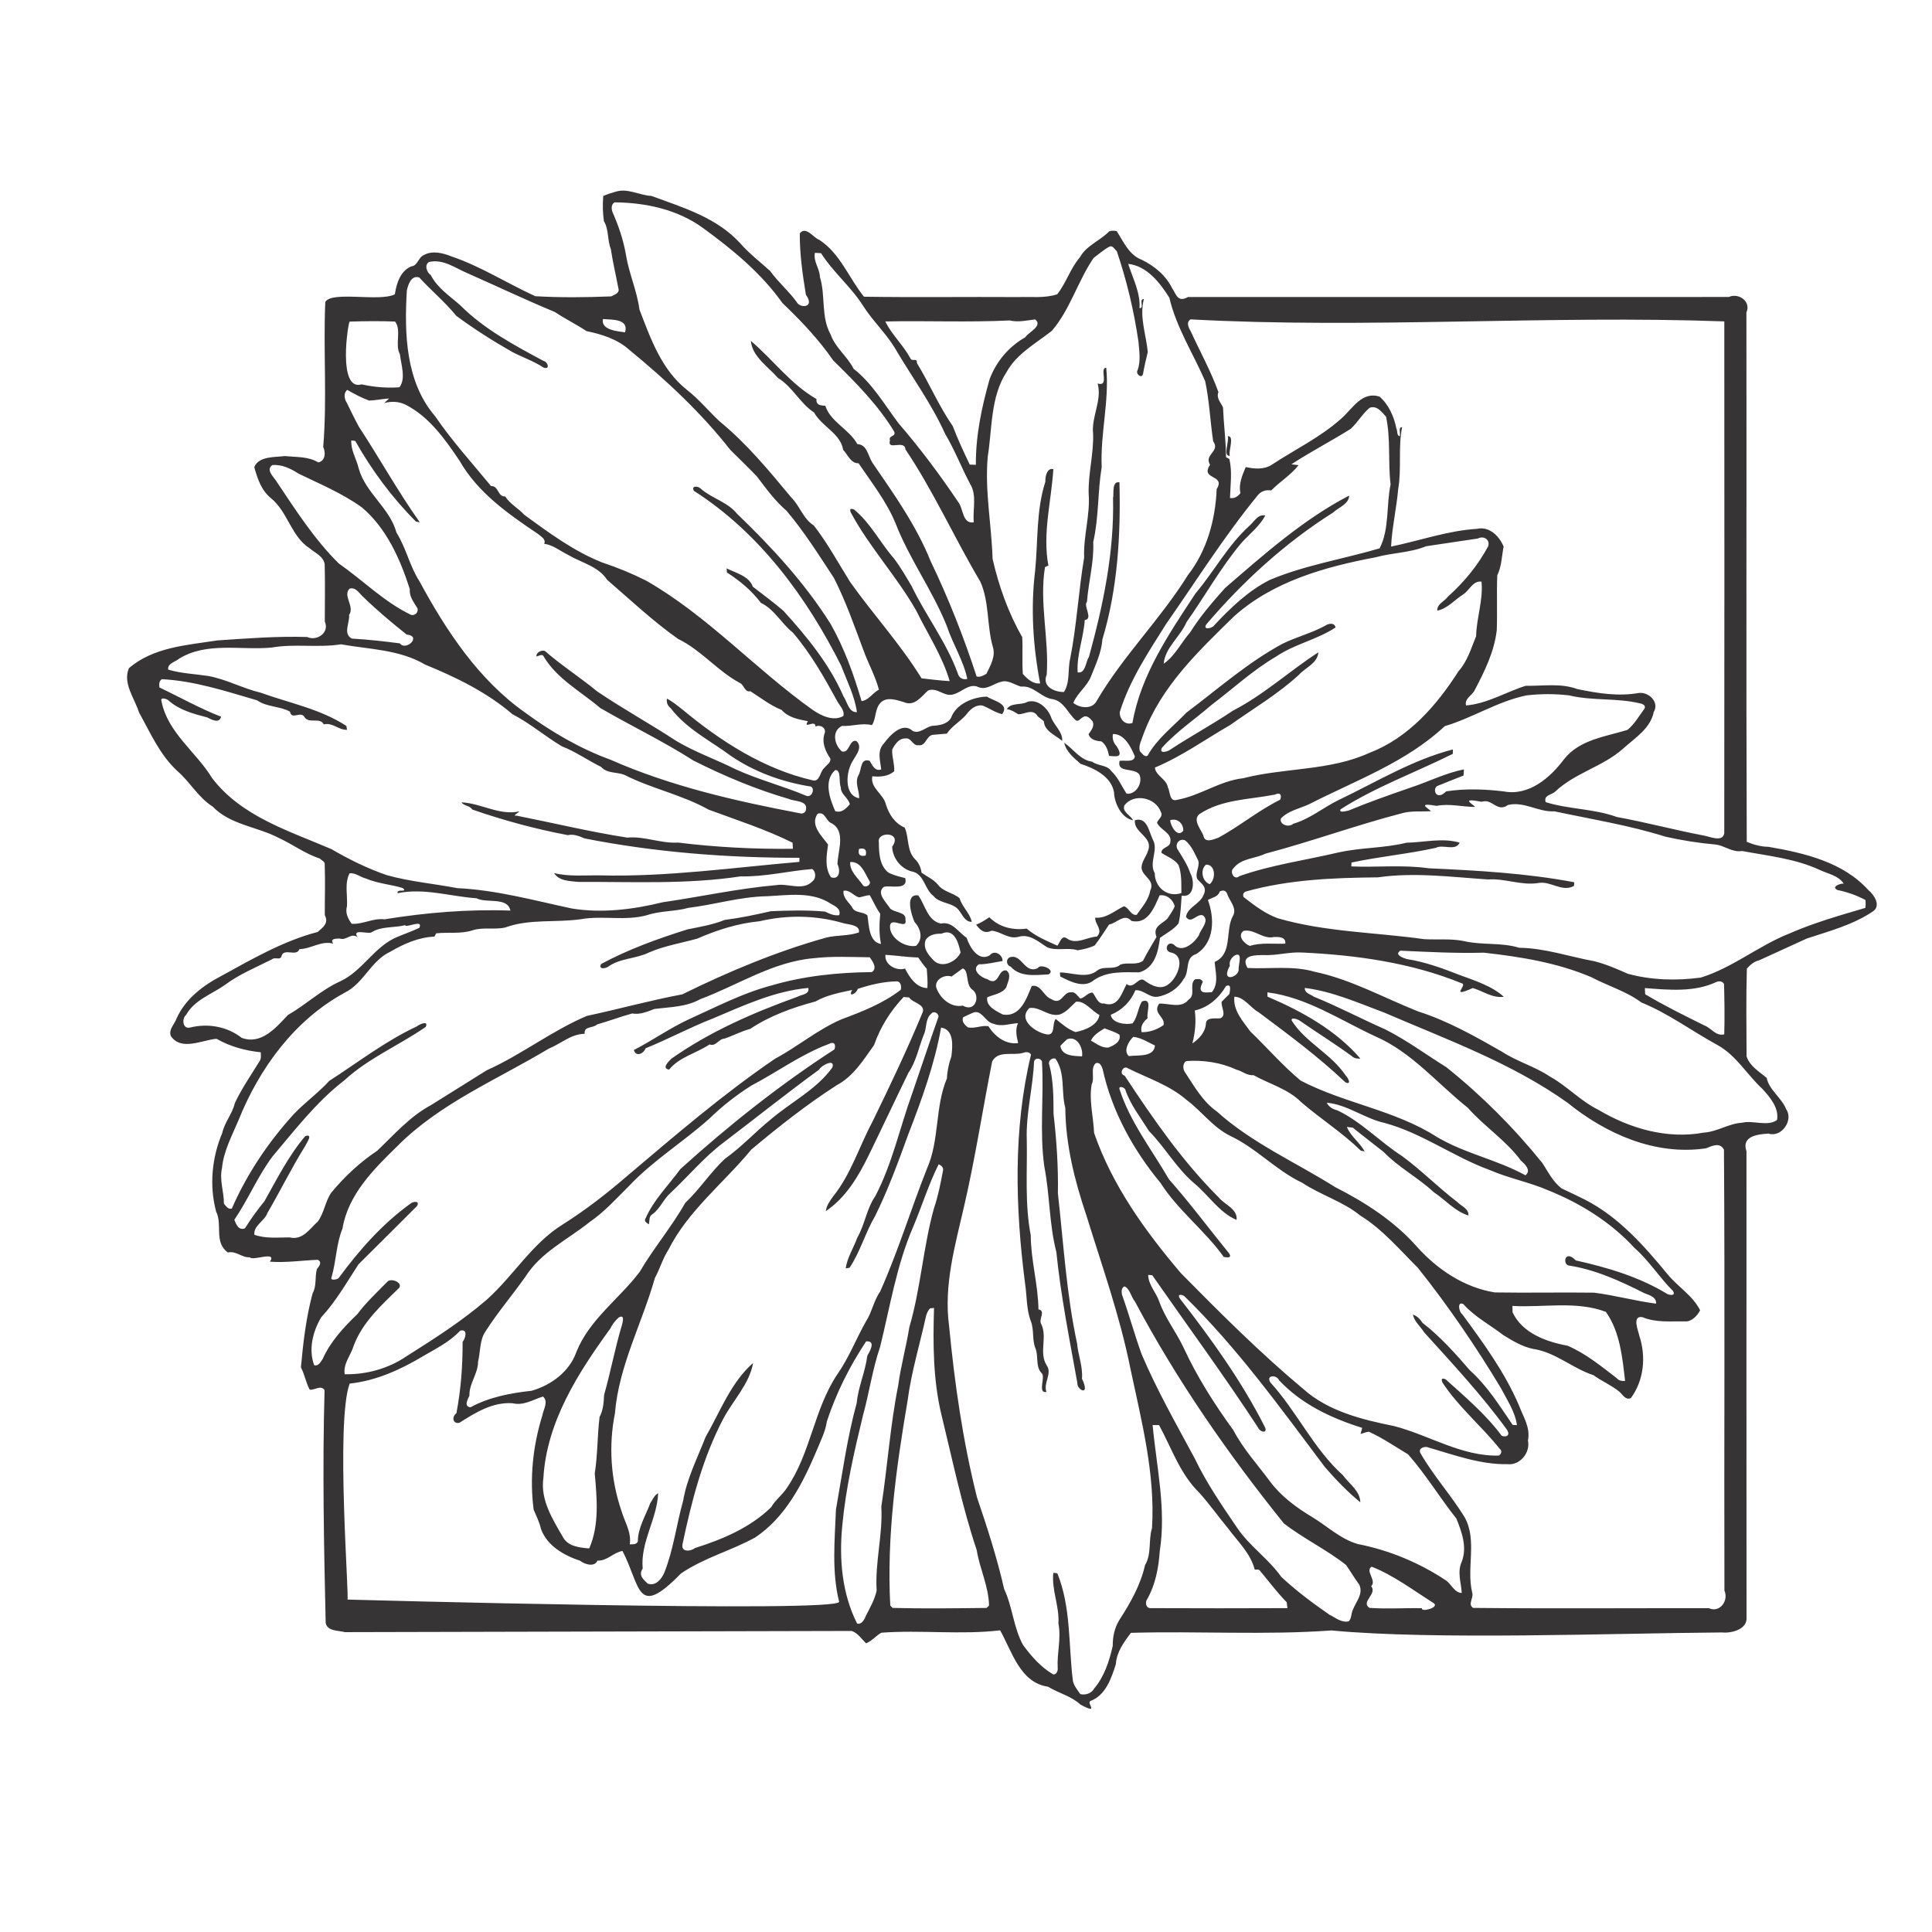 <?xml version="1.0" encoding="UTF-8"?>
<!DOCTYPE svg PUBLIC "-//W3C//DTD SVG 1.1//EN" "http://www.w3.org/Graphics/SVG/1.1/DTD/svg11.dtd">
<!-- Creator: CorelDRAW -->
<svg xmlns="http://www.w3.org/2000/svg" xml:space="preserve" width="300mm" height="300mm" version="1.1" style="shape-rendering:geometricPrecision; text-rendering:geometricPrecision; image-rendering:optimizeQuality; fill-rule:evenodd; clip-rule:evenodd"
viewBox="0 0 30000 30000"
 xmlns:xlink="http://www.w3.org/1999/xlink">
 <defs>
  <style type="text/css">
   <![CDATA[
    .fil0 {fill:#373435}
   ]]>
  </style>
 </defs>
 <g id="Capa_x0020_1">
  <path id="CUADROS_x0020__x0028_101_x0029_.cdr" class="fil0" d="M9545.9 2980.92c198.12,-68.21 376.02,51.76 569,61.36 490.85,180.3 1019.4,337.29 1382.06,738.67 139.51,159.39 307.46,286.56 462.74,428.13 122.72,172.07 286.91,308.83 410.99,480.57 49.36,101.11 291.35,92.55 143.62,-112.09 -52.1,-314.33 -97.34,-634.47 -95.29,-952.57 93.23,-124.42 214.92,71.29 301.64,98.72 326.32,211.15 458.63,591.96 695.14,883.67 796.95,12.34 1594.24,0.34 2391.53,5.48 201.89,-7.2 413.04,20.91 609.11,-43.19 139.85,-176.53 203.61,-401.72 351.33,-573.45 103.87,-186.82 312.62,-256.06 454.87,-403.11 38.73,-13.37 78.15,-14.4 118.94,-3.43 103.17,163.85 189.55,367.46 383.91,442.53 199.84,96.32 377.39,243.7 477.13,446.28 58.62,81.93 81.93,227.95 243.72,133.69 2799.42,-0.35 5599.19,1.03 8398.62,-0.69 149.79,-68.55 350.32,66.84 273.19,240.29 4.46,2739.78 -5.48,5479.91 5.14,8219.69 107.28,45.93 220.06,76.1 338.66,78.15 556.66,95.98 1157.54,235.82 1551.73,673.55 88.44,70.61 199.16,242.34 69.24,328.72 -309.52,209.78 -679.37,306.78 -1024.89,420.58 -248.85,113.46 -496.68,227.6 -745.53,340.71 -77.47,17.14 -136.09,70.27 -187.49,127.86 -13.03,453.49 -6.17,907.32 -4.46,1361.15 48.33,153.91 197.43,237.55 312.61,335.58 36.67,186.81 232.06,307.46 303.01,487.42 116.54,168.3 -73.01,443.55 -274.91,377.05 -155.96,10.97 -426.06,33.25 -342.08,274.9 -0.34,2411.07 -1.03,4822.13 0.69,7233.54 17.82,189.55 -231.38,252.96 -377.74,237.88 -1691.85,12 -4470.87,120.35 -6067.77,-31.19 -1034.15,75.07 -2076.17,7.2 -3113.06,37.36 -109.01,142.6 -222.8,298.22 -234.45,485.37 -68.22,217.66 -157.68,481.94 -389.06,570.38 -84.32,27.76 152.2,222.46 -158.7,59.64 -143.27,-133.68 -341.4,-178.24 -505.59,-279.02 -433.95,-62.39 -559.75,-548.78 -743.48,-875.45 -615.61,72.33 -1229.86,-8.56 -1845.14,37.03 -83.29,47.64 -146.02,128.19 -235.49,164.53 -72.32,-66.84 -127.17,-158.02 -223.15,-191.96 0,0 -7871.77,18.51 -7871.77,18.51 -104.54,-29.13 -268.73,-10.97 -297.19,-141.55 -27.75,-1201.13 -51.55,-2410.58 -17.48,-3614.89 -53.13,-88.78 -153.56,2.74 -230.34,-8.91 -59.64,-107.98 -78.49,-235.83 -136.76,-345.86 35.3,-386.3 79.86,-774.67 181.66,-1150 65.47,-115.86 31.88,-253.66 66.84,-376.72 35.31,-42.84 85.7,-107.28 13.37,-143.95 -246.45,9.94 -494.28,47.99 -743.13,29.13 115.51,-174.47 -267.36,-5.48 -313.29,-67.87 -120.32,8.57 -212.52,-104.54 -339.35,-74.72 -221.43,-160.08 -79.18,-429.85 -183.04,-635.5 -107.28,-403.79 -66.15,-836.71 95.63,-1220.97 36.34,-165.89 157.34,-298.55 196.07,-464.45 105.23,-225.55 250.23,-432.23 379.8,-644.41 32.56,-41.14 22.96,-95.64 21.94,-143.63 -240.98,-23.99 -478.18,-89.8 -686.92,-209.42 -230.35,20.56 -549.82,194 -709.88,-43.54 -38.4,-103.17 58.94,-181.67 89.79,-272.51 136.77,-305.75 413.39,-514.15 703.37,-664.29 476.81,-261.88 956.69,-539.86 1486.61,-678 73.7,-65.82 180.3,-131.63 111.4,-261.54 -1.02,-262.9 7.89,-525.47 -1.37,-787.7 4.46,-46.61 -50.04,-63.41 -77.12,-90.83 -229.31,-75.75 -422.64,-222.8 -640.3,-322.2 -335.23,-175.16 -748.62,-200.53 -1022.83,-485.02 -223.15,-141.23 -350.32,-380.14 -546.05,-550.84 -274.89,-251.25 -420.57,-594.37 -597.79,-912.12 -66.84,-217.66 -256.04,-449.72 -156.64,-685.54 380.13,-328.04 901.14,-357.86 1374.86,-431.56 464.46,-30.85 928.22,-67.86 1394.06,-52.79 150.13,68.9 350.31,-67.17 273.18,-240.28 0.69,-296.84 5.49,-593.68 -1.71,-890.18 -19.54,-123.74 -147.05,-173.1 -232.05,-245.77 -286.56,-183.72 -338.32,-559.06 -596.78,-775.36 -156.64,-124.41 -214.22,-306.77 -264.95,-487.07 73.35,-173.45 321.85,-151.16 479.19,-171.39 173.79,19.19 360.25,3.78 514.84,99.06 112.09,-25.02 116.55,-151.51 76.78,-240.62 62.05,-747.93 -0.68,-1502.37 32.23,-2251.33 103.9,-175.14 842.82,2.78 1080.08,-118.6 25.35,-167.97 83.98,-359.23 251.93,-432.92 104.2,-7.2 111.06,-144.31 201.9,-178.25 133.68,-71.98 292.38,-29.82 424.34,22.28 457.27,154.94 864.48,418.87 1302.55,618.36 391.78,22.97 785.97,18.51 1178.11,2.75 51.76,-27.77 137.45,-50.05 111.74,-127.17 -37.7,-202.24 -86.38,-402.76 -116.54,-606.37 -56.22,-140.88 -28.45,-301.3 -107.63,-433.94 -18.51,-130.6 -21.94,-261.54 -10.29,-392.83 58.27,-23.99 117.92,-44.22 178.59,-61.01zm-3.43 161.1c-54.84,32.22 -51.07,105.58 -29.13,157 92.2,209.08 165.9,426.4 205.31,651.95 45.59,291.02 172.42,562.49 210.47,854.88 173.78,452.45 342.43,935.07 735.93,1246.66 185.1,144.65 335.58,327.34 505.93,488.11 420.93,344.14 768.84,765.41 1114.36,1182.57 134.37,131.27 187.16,335.57 352.02,436.69 213.21,275.24 379.11,581.68 562.84,876.47 359.23,505.59 784.6,969.36 1109.56,1497.23 144.99,15.77 290.66,34.62 436.68,42.84 -112.08,-385.96 -342.08,-732.85 -519.29,-1094.81 -301.99,-531.3 -724.63,-981.02 -1013.92,-1519.86 -25.37,-56.21 -9.26,-73.01 48.32,-50.04 255.37,208.41 401.74,509.71 615.63,754.78 104.88,138.14 192.97,288.62 280.04,438.76 221.43,457.25 536.78,864.81 712.97,1344.7 17.48,74.03 75.07,110.37 150.13,92.54 -58.95,-284.5 -226.91,-542.95 -317.41,-819.57 -222.11,-555.3 -582.71,-1042.37 -798.66,-1601.09 -141.22,-339.01 -368.82,-626.25 -572.43,-927.89 -124.08,0.69 -165.9,-133.34 -239.59,-208.4 -37.36,-251.6 -331.12,-361.97 -451.1,-579.64 -221.08,-144.64 -333.17,-399.32 -560.77,-536.09 -149.45,-173.44 -401.38,-332.14 -420.92,-576.2 344.82,293.76 619.73,673.55 1018.37,902.52 -8.57,93.92 61.36,101.47 137.45,103.86 77.47,249.88 373.28,366.77 497.71,596.77 153.9,4.8 165.22,184.41 232.74,286.9 334.54,487.77 683.15,977.59 904.93,1530.14 279.01,580.65 514.5,1178.45 713.99,1790.3 55.53,15.77 105.58,-14.39 151.84,-41.13 64.1,-130.6 147.74,-270.79 99.07,-423.33 -93.58,-329.74 -51.76,-688.29 -191.95,-1005.69 -403.11,-677.32 -723.59,-1399.88 -1164.06,-2055.95 -10.63,-158.71 -289.64,28.11 -240.28,-137.8 -28.45,-81.92 95.28,-54.5 67.53,-134.71 -252.97,-419.55 -601.23,-767.47 -948.46,-1108.52 -227.6,-328.38 -499.76,-616.32 -788.72,-891.21 -329.41,-465.49 -777.41,-833.29 -1234.32,-1165.78 -394.2,-287.92 -891.9,-393.84 -1372.81,-397.96zm7679.49 691.03c-87.07,46.62 -160.42,113.81 -239.95,171.73 -246.46,360.6 -362.99,797.64 -649.21,1132.87 -247.14,194.01 -543.29,353.06 -701.31,636.87 -253.66,387.68 -222.81,875.78 -293.76,1315.21 -47.98,531.65 59.3,1058.84 75.06,1589.45 97.35,422.64 244.06,838.08 460.35,1214.09 10.63,190.25 -4.79,381.17 9.26,571.42 69.58,76.43 156.3,159.38 268.73,147.38 -110.38,-575.86 -148.76,-1166.8 -77.47,-1751.91 45.93,-461.71 14.4,-934.74 159.05,-1381.37 -5.14,-65.47 21.25,-220.07 123.4,-194.01 -30.51,500.1 -170.7,993.7 -76.78,1497.23 -13.37,5.83 -39.77,17.82 -52.79,23.65 -90.49,553.23 64.1,1110.58 27.08,1668.28 -80.21,188.86 126.83,274.21 267.02,271.47 98.04,-148.77 56.56,-354.42 97.69,-521.7 101.8,-518.27 129.22,-1047.16 216.29,-1566.47 -13.71,-334.54 95.97,-659.15 69.92,-994.38 -7.88,-310.9 79.18,-614.93 69.24,-925.83 -30.5,-262.57 142.6,-521.36 70.27,-781.87 193.67,55.87 17.83,-244.4 133.69,-244.74 49.7,517.59 -94.27,1024.55 -70.62,1541.45 -64.09,386.65 -43.53,782.55 -131.28,1164.75 13.71,314.31 -74.04,616.65 -97.35,927.88 -62.73,63.41 103.18,264.28 -34.62,283.82 -17.82,275.24 -126.82,536.09 -110.37,812.03 124.77,22.96 122.37,-163.51 175.16,-238.23 221.43,-804.49 394.88,-1630.92 374.65,-2471.05 16.8,-47.64 -25.02,-266.68 99.41,-241.31 20.91,817.85 -27.42,1650.78 -264.63,2438.14 -15.42,205.32 -104.54,392.13 -179.27,580.32 -62.04,153.55 -210.46,252.61 -272.5,406.18 107.62,86.38 298.21,103.18 366.42,-36.68 406.53,-694.11 989.25,-1264.83 1413.25,-1947.97 294.79,-376.03 427.44,-863.11 446.29,-1334.76 145.68,-233.43 -262.56,-139.17 -102.82,-377.74 -98.38,-163.51 164.18,-204.64 48.33,-365.74 -45.93,-310.21 -58.63,-625.56 -123.74,-932.34 -186.82,-430.86 -448.01,-833.63 -556.33,-1296.02 -145.33,-232.41 -348.6,-494.28 -639.27,-525.81 71.98,226.9 190.93,445.6 175.84,687.25 81.24,8.23 -16.11,-148.42 67.53,-139.85 -72.33,274.9 35.31,548.44 60.67,821.63 -27.42,111.06 -53.47,222.8 -73.01,335.57 -16.45,89.46 -124.09,2.74 -83.98,-55.53 49.36,-140.19 25.02,-293.07 13.03,-437.38 -69.25,-478.5 -181.68,-950.85 -336.95,-1408.45 -33.59,-28.45 -66.84,-100.78 -119.62,-67.53zm-4567.8 92.55c-28.45,137.8 75.07,243.03 77.12,374.99 90.84,291.02 13.37,619.74 166.25,891.9 71.64,206.7 260.51,340.72 356.82,533.7 290.68,226.91 478.18,554.61 697.2,845.27 335.58,389.4 644.76,802.09 930.29,1228.16 77.81,95.98 62.73,344.83 239.26,309.87 -20.57,-194.01 52.45,-418.52 -56.22,-594.02 -136.42,-256.4 -239.94,-528.56 -388.71,-778.1 -213.54,-473.71 -523.41,-893.27 -784.95,-1340.24 -141.21,-230.69 -342.08,-417.15 -487.07,-645.1 -187.5,-298.22 -466.17,-523.41 -654.7,-820.26 -23.99,-1.37 -71.64,-4.45 -95.29,-6.17zm-5990.98 142.26c-77.47,42.5 -38.05,163.16 25.36,202.57 101.47,200.87 293.07,323.58 456.57,468.23 370.55,372.25 836.03,619.05 1293.63,865.51 71.98,13.71 106.26,143.27 1.03,102.82 -150.47,-98.37 -321.86,-157.33 -481.25,-239.25 -301.65,-171.73 -595.74,-357.86 -874.42,-564.55 -173.79,-213.89 -387.67,-391.1 -573.46,-594.03 -124.43,-40.78 -173.44,109.01 -193.32,202.24 -39.42,666.69 -19.89,1419.08 439.78,1952.43 261.19,383.23 573.46,726 867.55,1083.51 122.03,-4.11 98.38,166.25 220.41,162.14 75.06,117.9 202.58,181.66 295.13,283.81 382.19,279.36 770.21,565.91 1213.07,742.1 233.77,77.13 462.4,171.05 682.12,281.76 952.22,545.35 1694.67,1373.5 2583.47,2005.91 132.31,90.49 321.87,183.39 477.15,94.95 21.94,-92.55 -59.3,-159.39 -97.69,-234.12 -201.9,-369.85 -411.34,-740.05 -686.92,-1060.88 -178.24,-141.91 -285.53,-360.94 -497.71,-462.75 -142.59,-190.57 -326.32,-342.76 -525.47,-470.28 -1.37,-16.11 -4.46,-48.33 -5.83,-64.44 143.97,71.64 350.66,120.66 406.54,284.16 159.38,125.11 324.94,243.02 477.82,377.05 365.05,402.07 714.34,827.46 932.34,1329.96 58.28,80.89 78.83,250.23 207.37,240.97 -35.64,-250.91 -154.92,-484 -244.04,-719.14 -536.11,-1066.71 -1270.67,-2066.92 -2288.36,-2717.16 -44.9,-84.32 66.16,-74.72 105.58,-34.62 172.76,153.56 417.83,207.37 566.6,392.47 540.21,519.31 1047.52,1070.15 1448.56,1704.62 214.58,376.7 361.62,788.38 483.65,1203.13 111.4,-13.03 174.13,-129.92 269.08,-178.25 -55.53,-211.82 -165.91,-406.18 -239.95,-612.19 -141.22,-377.39 -274.55,-759.93 -457.25,-1120.18 -234.12,-355.8 -461.38,-719.48 -736.96,-1044.77 -178.93,-153.57 -318.79,-346.2 -460.34,-534.04 -134.37,-139.85 -274.23,-273.88 -411.34,-410.64 -454.51,-578.61 -997.8,-1085.91 -1567.16,-1552.08 -184.06,-167.61 -428.12,-244.05 -667.03,-293.41 -158.7,-105.58 -332.14,-189.55 -490.85,-296.15 -455.88,-188.87 -902.52,-401.74 -1353.95,-600.89 -192.3,-80.55 -377.74,-226.57 -599.51,-176.52zm2699.68 886.41c-36.34,172.41 234.46,189.89 343.11,206.34 61.7,-213.2 -201.2,-194.35 -343.11,-206.34zm6315.24 21.58c-643.38,31.54 -1287.79,2.06 -1931.52,15.77 98.38,202.24 280.73,368.83 390.07,572.44 26.4,59.99 108.66,-16.11 100.44,72.66 194.69,318.1 344.15,673.55 557.69,980.33 77.12,202.59 169.67,401.73 263.59,597.11 23.65,0.69 71.3,2.4 94.95,3.43 -3.77,-452.8 91.18,-899.77 213.89,-1330.99 104.2,-274.89 294.78,-501.47 551.87,-648.52 52.78,-81.24 279.35,-177.22 155.27,-278.33 -130.59,15.08 -261.53,48.33 -396.25,16.1zm2809.71 -16.78c-75.75,45.24 -29.13,134.36 4.8,190.92 142.6,312.95 310.9,614.24 427.09,938.51 -37.36,98.38 40.45,162.82 71.3,239.6 10.63,257.76 44.56,513.47 47.3,771.58 12.69,6.85 38.74,20.56 51.42,27.42 46.28,199.49 16.11,404.13 9.26,605.68 69.58,12.34 124.08,-23.3 163.5,-77.46 -34.62,-136.08 30.17,-279.37 80.9,-402.42 134.7,27.08 280.38,43.87 405.49,-36.68 364.03,-240.28 764.73,-431.2 1089.68,-726.34 165.21,-149.44 315.35,-419.2 583.4,-330.77 145,125.8 224.85,313.63 262.22,498.05 19.19,37.02 0.68,104.55 50.39,117.57 18.16,-41.47 -29.83,-144.31 37.36,-141.56 -64.1,317.75 -5.83,644.41 -61.02,963.53 -26.39,298.55 -95.29,591.97 -110.37,890.52 443.55,-90.83 879.21,-247.48 1336.48,-275.58 191.26,-42.85 345.51,115.86 411.32,275.58 -30.16,149.11 -30.16,307.13 -98.72,445.95 -11.65,284.16 2.75,569 -7.88,853.17 -38.74,332.14 -187.16,634.47 -340.71,926.16 -38.39,87.41 -162.82,129.57 -136.77,241.32 326.66,-24.68 618.7,-208.75 928.56,-305.07 263.6,5.48 543.31,-43.88 797.3,50.39 314.67,65.81 637.9,118.6 959.42,61.01 150.48,-17.14 321.18,139.51 229.66,296.5 -51.07,254.33 -289.3,400.01 -468.23,561.46 -317.41,287.25 -756.85,381.85 -1067.39,678.69 -59.99,48.68 -178.25,53.48 -141.57,159.05 360.6,112.43 747.25,100.43 1105.1,230.69 443.89,80.2 882.64,198.46 1328.93,283.81 102.83,13.37 309.87,117.92 338.32,-30.16 3.42,-2649.98 1.71,-5299.95 0.68,-7949.6 -2730.06,-99.65 -5563.73,117.72 -8287.22,-31.52zm-13058.61 34.96c-24.36,15.54 -191.05,1084.37 185.77,974.5 192.3,42.16 389.4,59.99 586.49,45.25 105.57,-130.6 25.71,-356.15 8.91,-510.39 -83.97,-156.99 29.48,-371.91 -75.4,-510.4 -235.15,-9.25 -470.98,-6.84 -705.77,1.04zm-37.36 1060.19c-61.36,49.02 -45.59,146.37 -4.46,203.61 59.3,122.71 118.6,245.42 183.72,365.39 322.21,492.22 607.74,1007.42 948.11,1487.64 -15.08,-2.74 -45.24,-8.91 -60.33,-12 -369.84,-370.19 -685.2,-795.57 -942.28,-1251.8 -15.42,-2.4 -46.27,-6.51 -61.7,-8.57 -8.91,154.59 81.92,290.66 115.51,437.37 107.98,381.86 481.61,610.48 585.47,992.68 152.87,245.07 204.97,522.72 361.96,765.75 415.78,767.13 916.24,1522.94 1636.74,2031.27 406.53,297.87 847.34,556.67 1322.76,730.45 936.45,412.7 1938.38,641.33 2938.94,831.57 45.24,17.83 102.49,-14.05 99.74,-64.78 26.06,-133 -196.4,-121 -260.84,-155.28 -513.14,-148.08 -1010.16,-357.18 -1487.3,-597.45 -466.85,-298.9 -970.73,-539.53 -1446.16,-815.46 -301.3,-257.43 -670.8,-450.41 -879.21,-799.69 -19.88,-50.39 -77.13,-5.14 -111.74,-2.06 -8.23,-64.1 81.57,-103.86 130.25,-84.66 257.77,225.2 547.07,409.62 811,627.27 397.96,270.11 820.6,501.83 1222.67,765.76 294.44,177.21 620.07,289.64 926.17,443.21 356.48,163.15 737.65,260.15 1098.24,412.01 97.7,41.47 152.88,-149.8 42.51,-147.4 -430.52,-71.98 -845.27,-222.8 -1208.27,-468.57 -319.46,-237.88 -692.06,-419.56 -937.49,-742.44 -48.66,-37.71 -68.89,-87.41 -59.98,-149.8 88.77,45.59 165.21,110.38 243.37,171.39 592.31,491.88 1263.46,924.46 2022.7,1097.9 111.4,27.42 110.03,-142.25 179.27,-194.35 32.56,-46.61 104.55,-78.15 92.21,-144.99 -79.87,-116.55 -139.86,-258.46 -84.33,-403.11 14.74,-79.52 -78.83,-129.56 -146.36,-91.86 2.05,-121.68 -198.8,52.79 -117.92,-84.32 -146.01,-27.42 -307.46,-58.61 -407.21,-174.47 -177.56,-71.3 -326.66,-190.24 -486.39,-291.36 -87.06,21.25 -95.29,-95.29 -159.39,-126.14 -349.98,-186.46 -603.97,-512.79 -961.83,-685.21 -392.12,-276.95 -740.04,-605.33 -1102.01,-917.93 -137.45,-211.84 -402.42,-265.31 -606.36,-387.69 -122.71,-59.98 -233.77,-154.24 -371.57,-172.06 32.22,-70.95 -47.65,-111.06 -93.24,-150.82 -464.79,-312.62 -941.24,-645.1 -1223.69,-1143.5 -226.23,-334.2 -473.37,-685.2 -843.57,-869.61 -102.83,-47.3 -214.91,-51.41 -322.89,-20.91 24.68,-23.99 49.71,-47.64 74.73,-70.95 -104.2,5.14 -205.67,29.14 -309.19,31.88 -119.97,-42.51 -230.33,-103.52 -340.36,-165.91zm15874.15 279.02c-111.75,95.29 -185.1,226.91 -292.05,325.98 -305.06,191.27 -621.1,354.09 -921.71,550.83 28.11,3.09 83.98,9.6 112.09,13.03 -119.63,153.22 -289.3,255.02 -424.7,392.48 -86.72,-12.69 -155.62,11.31 -206.35,71.64 -519.65,634.13 -955.99,1328.93 -1425.25,2000.76 -274.9,437.38 -567.29,873.04 -720.86,1370.75 -4.11,106.95 83.64,208.05 197.44,167.61 127.86,-743.81 571.06,-1389.25 977.6,-2009.34 287.92,-342.08 501.81,-745.17 834.99,-1049.22 77.81,-64.1 131.28,-187.84 250.56,-163.5 -89.46,167.27 -241.64,284.84 -368.13,422.29 -323.24,384.25 -566.94,826.08 -855.91,1234.67 -95.63,224.51 -332.15,395.56 -354.42,645.1 177.55,-121.68 270.44,-326.32 409.95,-485.02 155.97,-249.54 348.26,-472.35 543.64,-690.69 604.31,-522.39 1216.5,-1066.02 1926.72,-1435.53 -3.08,132.3 -163.83,183.38 -250.9,264.61 -742.79,469.61 -1398.17,1068.09 -1966.83,1735.47 -60.33,94.61 91.18,62.38 119.96,17.48 255.03,-273.19 529.25,-538.16 866.19,-708.17 547.41,-229.66 1136.99,-322.55 1704.27,-489.48 154.93,-297.18 101.47,-668.75 170.7,-991.64 -42.5,-348.95 4.12,-707.48 -70.6,-1052.66 -65.13,-72.67 -145.68,-182.35 -256.4,-137.45zm-17037.53 888.12c-101.81,71.64 10.62,173.45 56.56,242 299.58,445.95 589.91,904.58 974.5,1285.4 377.73,263.25 705.09,598.14 1123.27,799 60.67,16.46 116.54,-39.76 100.77,-100.43 -54.5,-92.89 -130.94,-179.27 -119.63,-298.55 -150.82,-468.92 -361.27,-946.06 -745.53,-1270.67 -303.69,-218.34 -650.58,-362.3 -984.78,-524.78 -118.94,-77.81 -260.17,-144.31 -405.16,-131.97zm18719.18 1140.76c-267.37,38.73 -535.08,79.52 -801.75,119.62 -252.29,103.17 -527.19,100.09 -785.98,172.07 -784.95,148.08 -1594.24,373.63 -2201.63,920.35 -548.09,535.75 -1128.06,1087.27 -1400.92,1822.52 -26.73,87.06 -82.95,174.81 -58.61,268.74 34.62,27.07 67.87,98.37 121,68.55 147.74,-265.99 395.56,-450.4 601.91,-667.38 491.53,-368.48 954.62,-781.18 1498.6,-1073.22 212.87,-103.52 442.86,-161.1 651.27,-274.56 53.82,-36.68 146.71,-59.3 167.62,23.99 -287.93,190.58 -637.9,257.76 -924.12,452.46 -361.28,211.15 -668.06,498.05 -1000.22,748.62 -257.76,223.15 -543.29,413.38 -772.6,668.06 -51.76,100.44 91.51,58.96 131.28,27.42 317.07,-209.78 654.35,-390.07 970.39,-603.62 479.19,-246.45 878.19,-615.96 1327.56,-906.63 -14.06,173.44 -200.87,235.14 -304.03,351.34 -326.67,299.58 -709.55,524.44 -1069.46,780.15 -385.62,222.46 -751.7,486.05 -1164.4,657.78 9.6,126.14 177.9,175.84 200.86,305.75 35.99,68.22 25.02,231.38 138.14,196.41 359.23,-62.04 664.64,-295.47 1031.06,-336.26 648.87,-166.24 1348.82,-111.75 1965.46,-396.24 601.23,-230 1040.66,-735.93 1378.63,-1265.17 138.14,-154.25 195.73,-356.15 273.2,-543.65 6.17,-285.18 111.73,-560.43 83.98,-847.33 -133.34,-19.19 -187.84,135.05 -283.13,197.09 -133.69,82.95 -245.09,222.81 -403.11,252.29 -8.22,-102.84 112.77,-142.94 163.85,-216.3 251.25,-224.16 465.15,-485.02 625.21,-781.52 35.31,-105.57 -70.61,-169.67 -160.06,-121.33zm-17519.13 778.78c-111.74,104.19 83.64,279.01 -7.88,407.55 14.4,115.17 -101.81,295.12 43.87,367.79 249.19,13.37 497.37,42.16 744.84,74.04 92.89,125.8 345.86,-113.79 105.58,-136.76 -228.28,-181.33 -452.12,-369.17 -661.55,-571.75 -66.16,-52.45 -123.4,-173.09 -224.86,-140.87zm-134.02 864.12c-356.15,56.56 -719.83,-12.68 -1075.29,50.05 -476.45,45.59 -1010.49,-93.24 -1439.99,174.13 -56.21,50.04 -184.06,71.64 -166.92,168.64 203.26,60.67 417.15,67.19 625.22,99.41 280.72,52.1 533.01,192.97 809.29,258.44 446.97,161.45 927.53,252.63 1331.67,516.56 2.74,14.74 7.54,44.56 10.28,59.64 -129.23,7.2 -224.86,-117.9 -361.97,-83.97 -55.19,-117.57 -232.75,-2.4 -299.24,-114.49 -58.96,-100.43 -198.47,54.16 -225.2,-82.95 -153.57,-87.06 -357.52,-69.24 -510.05,-175.84 -484.34,-141.23 -969.36,-301.98 -1477.69,-328.37 -46.96,26.72 -44.22,80.54 -39.42,127.84 318.09,151.85 627.27,326.67 957.7,454.53 -27.75,113.44 -149.78,44.56 -216.62,10.96 -211.16,-54.5 -430.19,-113.11 -597.8,-261.54 -23.99,-26.05 -132.65,-60.67 -111.4,6.86 93.58,492.22 540.89,791.12 788.38,1200.05 454.85,593.33 1190.44,816.82 1850.28,1099.96 274.22,159.39 560.09,301.63 860.71,404.12 358.87,101.12 731.82,132.32 1096.52,202.24 605.34,28.45 1187.71,190.24 1779.68,316.38 469.26,75.07 950.16,15.08 1408.46,-97.68 592.65,-85.7 1171.59,-214.24 1768.36,-266.34 175.84,-30.17 406.53,93.58 552.55,-55.19 62.38,-39.76 61.01,-153.56 0,-194.01 -372.25,29.13 -736.97,123.4 -1112.3,113.8 -832.59,126.83 -1675.13,82.27 -2513.9,86.04 -123.73,-11.66 -308.15,-11.31 -380.82,-136.77 236.86,57.93 481.94,31.19 723.94,35.65 1032.44,24.68 2057.67,-122.03 3083.59,-209.78 0.34,-15.77 1.03,-47.99 1.71,-63.75 -1118.47,1.71 -2237.96,-84.32 -3335.18,-300.27 -81.23,-33.94 -170.7,-73.01 -261.88,-51.42 -502.51,-94.95 -1003.3,-230.69 -1483.52,-397.61 -39.42,-64.79 -135.05,-55.19 -166.93,-111.75 305.76,14.74 586.82,208.06 897.38,140.88 -10.62,21.94 -121,71.64 -40.1,66.49 572.08,113.46 1139.03,251.26 1715.91,340.38 269.08,-25.36 521.02,94.27 789.07,77.13 590.94,73.01 1187.03,102.83 1783.11,96.66 -1.37,-23.65 -4.12,-71.3 -5.49,-94.95 -419.9,-208.41 -865.84,-351 -1304.25,-513.47 -414.07,-232.4 -886.75,-325.3 -1308.03,-540.56 -117.22,-45.93 -269.75,-18.17 -359.22,-122.02 -205.32,-101.46 -395.9,-237.2 -610.82,-320.5 -261.88,-156.3 -494.27,-357.85 -766.44,-498.04 -399.67,-342.44 -875.1,-573.8 -1357.72,-771.24 -391.79,-233.09 -873.39,-237.2 -1305.62,-314.33zm10248.56 582.38c-126.14,30.5 -234.79,145.67 -374.99,71.29 -132.65,-36.68 -237.54,87.75 -357.52,121.34 -150.13,49.7 -249.19,-112.43 -398.64,-58.61 -104.89,91.86 -208.06,253.65 -375,181.67 -115.51,-34.28 -266.32,-89.12 -362.64,8.22 -93.24,95.3 -66.5,245.43 -135.06,348.95 -154.59,-41.13 -307.81,22.27 -464.8,11.3 -164.19,80.9 -120.31,294.79 -1.71,396.26 121.34,35.64 110.02,-190.59 225.54,-161.8 121.68,113.46 -50.05,261.2 -91.17,376.37 -72.33,164.87 -83.3,474.4 132.99,512.45 7.2,-118.95 -72.67,-236.86 -10.97,-354.78 53.47,-83.98 24.34,-274.55 174.81,-225.88 44.91,68.56 76.1,165.56 179.28,134.03 -13.37,-137.11 -68.9,-288.62 41.82,-404.14 95.63,-129.91 291.69,-341.39 449.37,-192.98 101.46,50.73 201.55,-63.07 300.27,-80.21 103.52,-5.14 233.77,-22.96 292.38,-122.36 77.81,-218.7 341.75,-325.99 558.38,-331.47 98.72,66.5 357.17,110.38 235.48,271.82 -109,-23.99 -201.21,-93.57 -304.37,-133.34 -90.5,-16.79 -173.11,43.88 -227.95,110.03 -91.86,125.8 -239.26,195.04 -325.64,326.32 -55.53,4.8 -166.92,14.05 -222.79,18.85 -99.07,20.91 -104.21,177.22 -215.27,160.76 -92.55,16.8 -113.46,-121.68 -205.67,-104.89 -103.17,-3.08 -164.52,93.24 -205.65,174.14 -5.49,112.08 38.73,222.8 31.52,335.56 -92.54,80.9 -222.45,90.16 -340.02,77.82 -35.31,183.38 174.47,273.88 211.49,438.75 48.68,154.93 138.47,292.04 291.01,358.19 71.98,159.05 29.14,358.89 161.11,490.85 58.61,55.19 90.15,130.6 101.12,209.44 85.69,60.33 185.78,104.55 255.36,186.81 83.98,112.78 234.11,121.69 335.92,210.47 38.39,133.67 158.7,229.31 188.87,365.05 -94.95,6.85 -139.17,-95.64 -187.16,-160.42 -89.12,-147.05 -307.13,-112.08 -408.92,-241.31 -132.32,-98.03 -141.23,-322.21 -308.5,-373.28 -184.42,-34.28 -325.29,-204.98 -332.14,-390.76 170,-234.8 -241.66,-242.34 -206.36,-69.58 0.69,160.76 8.23,361.96 147.4,470.28 81.92,43.19 173.09,64.1 262.21,86.72 50.05,198.12 -240.96,105.57 -331.8,135.74 -126.14,95.63 42.51,245.09 95.98,334.2 65.47,69.92 252.28,50.39 238.91,173.1 35.65,178.93 -231.02,-58.96 -239.94,104.55 -5.82,182.7 233.42,334.89 404.81,304.04 115.86,-111.06 72.33,-267.02 -26.39,-374.65 -49.7,-118.26 -147.39,-438.75 61.36,-408.24 108.66,150.81 141.91,392.47 349.97,437.37 181.32,-39.07 271.13,136.77 399.67,219.38 45.25,140.2 182.7,379.1 360.25,272.84 69.24,-91.51 203.27,-9.25 198.13,89.12 -122.37,19.2 -243.03,52.1 -367.79,50.73 -123.75,82.27 33.59,208.76 128.53,229.67 192.98,128.54 160.76,-163.17 300.96,-133 85.69,65.47 18.16,179.96 -3.77,261.54 -66.16,99.74 -193.67,108.99 -294.45,153.55 -28.78,137.11 135.05,212.87 237.55,267.02 275.25,49.02 370.54,-246.45 452.11,-441.83 142.25,-32.22 183.73,162.47 302.67,202.58 163.85,106.94 181.67,-116.2 306.79,-104.54 68.9,-12 100.08,59.63 145.33,96.31 71.29,-12 117.23,-96.31 189.89,-91.18 53.82,59.65 78.5,182.02 178.25,167.96 223.83,72.33 273.53,-166.25 350.99,-300.95 113.81,91.18 185.79,-130.25 277.65,-54.84 108.32,79.52 254.34,153.91 375.34,54.84 145.33,-105.57 274.9,-445.27 27.76,-491.88 -108.31,-29.83 -50.05,-189.21 53.47,-119.97 126.83,140.88 322.21,-30.5 389.4,-150.13 24.34,-89.81 170.35,-220.75 61.36,-304.39 -95.64,-36.33 -182.36,143.62 -263.26,22.97 18.17,-145.33 218.7,-200.87 271.14,-337.63 66.16,-128.54 -34.28,-176.19 -94.26,-247.83 -44.91,-93.23 42.16,-195.04 13.02,-288.96 -55.53,-111.05 -103.52,-231.71 -201.55,-312.26 -84.67,-39.08 -158.71,44.56 -126.14,126.49 75.41,122.71 156.99,243.36 204.63,380.81 70.62,128.89 59.99,388.03 -134.36,349.29 -10.97,143.96 -14.06,289.98 -48.68,431.21 -75.75,97.69 -190.58,152.88 -287.92,224.17 -26.74,216.98 -82.95,467.89 -320.84,535.76 -243.72,-1.03 -496.33,-21.26 -705.43,121 -152.19,132.65 -368.82,22.62 -522.04,-56.22 -1.37,-15.77 -4.46,-46.96 -6.17,-62.73 186.81,-1.71 421.61,105.23 584.08,-32.91 104.21,-75.41 256.4,1.03 354.43,-88.77 112.77,-42.17 250.57,16.79 352.71,-60.33 63.76,-126.49 139.17,-246.79 209.44,-369.85 -65.47,-162.48 87.4,-201.55 167.27,-282.11 40.79,-62.73 87.75,-123.05 115.17,-193.66 -23.99,-104.54 -125.46,-186.12 -234.11,-169.67 -82.26,185.09 -179.95,456.23 -438.07,396.93 -106.94,-125.8 -227.59,34.62 -347.22,56.55 -74.38,107.98 -141.57,221.44 -223.15,324.61 -83.29,39.42 -174.82,59.64 -264.97,74.72 -153.55,-49.69 -317.74,15.09 -469.25,-44.89 -141.22,-85.01 -271.13,-218.35 -456.57,-162.48 -152.88,36.33 -267.37,-85.35 -410.65,-96.66 -119.27,57.24 -183.71,-20.57 -239.25,-93.58 73.36,-29.14 139.85,-71.3 204.98,-115.18 153.56,153.91 362.31,205.33 579.63,176.53 139.85,120.32 311.24,188.88 477.14,264.97 42.16,-51.76 66.5,-176.87 152.54,-109 144.64,97.35 310.54,-26.74 460.68,-32.22 102.83,-104.21 -31.19,-186.82 -26.05,-294.11 171.73,16.11 300.96,-107.63 446.28,-177.21 79.19,21.6 106.27,148.08 197.79,133.34 81.24,-118.6 183.73,-227.25 209.78,-374.3 78.84,-164.54 -108.66,-211.5 -133,-343.12 -9.6,-101.47 71.3,-182.7 98.72,-275.59 87.75,-218.01 -227.26,-280.05 -203.27,-476.12 192.99,-57.24 217.32,180.65 280.74,305.08 87.41,163.84 -67.53,350.65 27.76,517.92 -1.03,216.98 196.06,381.51 413.04,308.16 -1.37,-146.37 7.54,-297.87 -44.56,-437.04 -64.44,-90.49 -173.79,-128.53 -263.93,-185.78 -10.28,-89.8 134.36,-83.64 136.42,-167.62 32.22,-146.7 -164.19,-190.24 -206.35,-306.1 24.68,-52.1 98.04,-98.36 59.99,-162.46 -80.21,-225.89 -417.5,-297.53 -566.27,-102.84 -38.73,105.58 95.64,149.45 134.03,231.03 -179.62,-31.88 -291.01,-267.02 -294.78,-434.29 -44.22,-246.12 -302.33,-370.54 -516.57,-440.81 -104.88,-90.15 -226.91,-186.81 -256.73,-328.38 144.3,99.41 250.56,270.8 434.63,294.45 89.47,69.58 226.58,44.56 295.82,145.33 104.2,97 159.72,232.74 236.85,350.32 143.97,22.28 261.88,-170.71 197.1,-300.62 -89.47,-109.34 -350.31,-14.4 -305.41,-208.4 77.8,-13.71 228.62,32.22 236.85,-71.98 -62.04,-145 -162.82,-350.32 -340.02,-344.15 -12.34,69.24 6.85,134.37 55.18,185.78 130.93,200.87 -29.82,156.65 -114.83,153.91 -18.16,-85.01 -44.22,-174.47 -119.63,-225.89 -79.52,-5.48 -173.1,-26.05 -198.81,-112.09 41.48,-58.96 95.98,-121 63.07,-198.46 -37.02,-42.16 -92.55,-109 -152.53,-63.41 -35.65,14.05 -65.13,73.35 -106.94,48.33 -122.03,-106.26 -182.36,-290.67 -353.75,-329.06 -185.44,-17.49 -300.96,-218.35 -499.07,-195.39 -101.81,-28.45 -202.24,-110.37 -310.9,-74.37zm8159.71 210.8c-446.63,91.52 -834.31,348.6 -1268.61,477.49 -600.53,562.83 -1388.57,844.92 -2109.08,1213.41 -145.33,66.84 -317.4,98.04 -434.63,219.03 -31.53,94.26 123.4,148.76 190.24,82.95 255.02,-71.99 462.06,-248.16 696.52,-364.02 586.82,-279.37 1149.31,-626.59 1782.75,-789.75 -0.34,17.14 -0.68,51.07 -0.68,68.21 -579.63,289.29 -1196.28,511.76 -1743.68,861.73 -27.42,63.42 90.82,24 123.73,19.54 310.56,-129.57 628.31,-240.29 946.4,-351 283.48,-91.18 551.86,-230.35 845.97,-288.62 -1.38,24 -4.12,71.64 -5.49,95.29 -131.28,53.13 -264.62,102.49 -395.22,157.34 -99.4,27.76 -41.14,255.71 126.14,88.09 295.47,-45.25 594.71,-34.62 891.21,0.69 390.76,75.75 722.91,-210.81 938.86,-500.45 237.19,-301.99 643.04,-349.98 983.07,-453.84 105.57,-84.66 178.58,-212.17 259.82,-323.23 37.71,-45.24 -17.82,-83.63 -58.95,-87.75 -361.63,-89.46 -743.48,-37.7 -1105.79,-125.45 -221.43,-25.71 -442.18,-25.71 -662.58,0.34zm-10733.25 1158.92c-185.1,164.52 -85,446.97 -0.34,637.9 98.72,34.27 168.31,-39.42 226.92,-106.61 -23.31,-102.49 -141.57,-151.85 -140.2,-263.25 -35.3,-85.35 11.32,-269.08 -86.38,-268.04zm6824.27 381.84c-395.9,77.81 -820.26,70.96 -1168.17,301.65 -113.46,90.82 25.02,239.59 60.67,334.88 22.28,125.8 162.13,55.87 237.19,30.17 328.39,-178.93 620.08,-422.64 956,-588.54 30.17,-82.27 -7.2,-114.83 -85.69,-78.16zm3256.68 102.84c-12,1.71 -35.99,5.48 -47.98,7.54 -323.92,-62.04 -149.45,26.05 -95.64,80.89 -200.18,-0.34 -399.67,-56.55 -599.17,-16.79 -307.12,-54.5 -140.19,31.19 -86.71,82.61 -150.83,9.93 -306.45,-9.26 -452.47,32.22 -712.97,185.43 -1406.74,439.43 -2119.02,627.27 -163.15,80.21 -371.56,68.56 -493.59,223.83 -69.24,56.55 8.22,198.12 89.46,125.11 503.19,-177.22 1036.54,-248.5 1554.48,-371.56 344.14,-73.36 700.28,-63.07 1042.71,-147.4 273.88,-4.45 552.2,-80.55 823,-0.68 -62.73,138.48 -262.23,20.56 -367.79,79.87 -433.27,96.32 -877.16,135.74 -1311.12,228.62 -1.02,15.08 -2.74,45.24 -3.77,60.33 400.37,17.14 803.81,-28.11 1202.46,29.13 756.16,34.62 1514.03,75.76 2259.89,216.98 -1.03,14.4 -3.08,43.19 -4.11,57.25 -187.49,102.14 -360.25,-81.93 -555.63,-45.59 -262.56,42.5 -514.16,-74.04 -777.07,-55.19 -570.03,-37.36 -1144.17,-114.83 -1713.86,-32.57 -685.89,6.52 -1382.4,33.6 -2047.38,219.38 -39.42,15.77 -52.1,44.22 -38.05,85.01 163.85,127.86 334.2,258.79 531.64,330.43 740.73,215.26 1514.03,218.01 2273.27,324.95 206.34,11.66 415.09,-11.65 620.07,30.17 282.44,66.5 577.58,17.14 856.6,103.52 398.64,4.8 777.06,138.13 1165.76,208.74 180.65,45.59 351.68,119.97 521.7,195.38 366.77,99.41 754.79,109.69 1131.5,58.62 491.88,-151.51 896,-493.59 1371.44,-682.46 381.15,-167.62 784.94,-282.11 1184.62,-399.68 5.14,-40.79 5.48,-81.92 1.71,-122.71 -136.08,-70.61 -283.14,-125.11 -434.29,-154.25 -106.26,-48.67 40.44,-105.57 96.32,-99.75 -82.61,-125.11 -241.32,-151.85 -368.14,-210.46 -381.17,-177.55 -802.09,-219.71 -1210.33,-296.15 -152.2,26.05 -269.08,-83.98 -412.02,-100.44 -262.56,-22.96 -519.98,-64.44 -776.38,-121.34 -565.92,-178.59 -1150.34,-271.48 -1725.52,-394.18 -249.54,15.41 -468.57,-158.71 -720.85,-98.72 -155.28,113.46 -235.83,-71.3 -365.74,-57.93zm-10355.51 194.7c-120.66,177.54 67.18,344.13 163.16,478.5 -23.65,169.33 -55.87,355.8 44.56,506.96 139.17,47.65 147.74,-115.86 101.12,-203.95 6.17,-206.34 134.03,-508.33 -88.78,-633.1 -94.26,-33.59 -100.09,-191.61 -220.06,-148.41zm5474.77 100.08c7.88,87.75 111.74,279.7 203.61,163.5 6.17,-110.72 -90.5,-202.24 -203.61,-163.5zm-4830.02 445.26c-22.96,86.73 15.09,124.77 102.15,102.15 22.63,-87.06 -15.42,-125.11 -102.15,-102.15zm-138.13 204.29c-10.29,143.97 121,246.11 194.69,355.12 37.02,61.7 148.77,-11.31 100.44,-67.87 -68.56,-117.57 -128.89,-301.3 -295.13,-287.25zm5526.19 39.76c-95.98,76.78 -61.7,262.57 56.89,303.36 100.43,-83.29 89.12,-306.79 -56.89,-303.36zm-13299.93 135.4c-80.9,158.02 -28.45,342.43 -40.11,511.77 -30.5,100.42 16.8,195.03 73.35,271.12 173.1,12.34 332.83,-91.52 508.34,-68.89 645.44,-104.89 1300.82,-159.05 1956.2,-135.74 -44.56,-217.66 -372.59,-109.69 -526.15,-191.26 -408.6,-28.46 -814.78,-163.51 -1224.39,-78.84 -24.68,-76.79 168.98,-3.09 77.8,-80.21 -177.2,-55.19 -389.72,-69.59 -568.65,-147.05 -88.1,-19.89 -162.81,-93.24 -256.39,-80.9zm7670.91 270.79c-15.77,102.84 76.44,173.11 128.88,248.85 41.81,105.58 174.13,67.19 242.68,135.4 21.6,141.22 20.23,412.7 209.78,441.84 -31.19,-155.97 -27.08,-312.61 -11.65,-469.61 -64.79,-89.46 -107.98,-192.63 -162.14,-287.92 -57.24,1.03 -110.03,25.02 -165.56,33.59 -87.41,-20.91 -143.95,-122.03 -241.99,-102.15zm5841.53 11.32c-28.45,87.75 -116.2,90.49 -184.06,131.28 105.56,284.84 105.22,662.92 -182.7,840.13 -183.73,58.61 -91.87,264.28 -195.04,389.05 -85.7,148.42 -243.37,249.88 -412.01,274.57 -123.06,12.33 -214.24,-113.12 -336.27,-102.15 -73.01,176.18 -205.65,309.86 -382.87,381.5 20.57,134.03 236.51,158.02 340.71,132.65 77.81,-101.46 79.87,-235.83 144.31,-340.37 174.13,-65.47 62.73,185.44 88.78,260.16 -67.53,54.85 -116.89,125.12 -94.61,216.98 120.66,4.46 242.35,-40.45 340.38,-109.34 34.97,-126.15 -177.56,-184.42 -66.15,-333.87 149.44,-6.51 344.82,81.93 455.54,-61.7 117.91,-67.86 3.43,-235.82 99.75,-315.69 45.59,-5.48 101.8,-13.37 121,40.79 -102.84,199.5 55.53,162.14 141.21,158.71 110.72,-136.08 54.5,-311.24 43.19,-469.26 286.91,-126.15 157.68,-491.19 284.85,-716.4 62.39,-113.46 -42.16,-219.37 -82.61,-318.77 -19.2,-69.93 -60.33,-89.47 -123.4,-58.27zm-7029.24 73.01c-415.44,7.2 -812.72,130.59 -1221.3,180.63 -209.78,58.27 -432.58,43.88 -640.64,112.77 -336.95,94.95 -688.63,3.43 -1028.33,63.08 -390.41,56.9 -800.02,-8.92 -1176.05,129.22 -165.56,38.05 -343.11,-9.94 -506.61,43.54 -181.67,59.98 -378.43,25.7 -565.23,46.96 -6.86,12.68 -20.57,38.39 -27.42,51.07 -243.72,9.6 -476.47,112.09 -685.21,234.79 -300.61,138.83 -411.33,489.49 -705.08,634.49 -778.44,422.63 -1326.53,1170.56 -1651.83,1982.25 -102.15,241.99 -230.69,477.14 -256.4,743.82 -42.16,183.37 31.54,367.79 30.17,552.2 33.25,36.68 63.76,90.15 122.37,76.44 234.46,-539.53 570.03,-1036.55 965.94,-1471.52 173.79,-180.65 379.1,-328.04 548.43,-513.13 445.26,-286.56 870.99,-617.35 1355.67,-843.91 42.5,-34.62 191.27,-100.44 141.22,6.85 -414.75,286.56 -890.52,485.02 -1263.8,829.17 -432.24,332.83 -764.38,767.47 -1114.02,1180.51 -231.36,307.8 -377.73,667.72 -594.02,984.79 28.45,72.32 67.19,171.04 164.53,132.99 91.87,-146.02 192.3,-286.21 301.98,-419.55 196.07,-347.92 374.66,-706.46 634.83,-1013.24 132.3,-41.48 14.73,115.17 -8.23,166.25 -208.41,334.2 -381.17,689.31 -579.98,1028.66 -41.82,124.09 -218.34,195.03 -202.23,337.28 175.15,63.76 363.33,41.48 546.38,41.14 201.21,51.41 314.33,-134.37 439.09,-246.12 98.03,-134.01 114.14,-308.83 206.69,-445.94 207.38,-250.23 444.57,-473.37 716.4,-654.01 264.28,-251.94 507.64,-533.35 833.96,-707.83 287.59,-180.98 576.55,-359.22 864.14,-540.2 540.21,-241.66 1011.17,-614.25 1556.18,-844.94 494.28,-105.58 984.1,-241.66 1482.15,-334.89 718.45,-354.43 1461.58,-664.63 2233.17,-880.92 166.59,-42.17 346.2,-22.29 509.01,-80.56 25.37,-128.54 -196.4,-121.34 -259.81,-149.11 -416.14,-118.6 -862.42,-124.08 -1283.01,-24.33 -334.2,31.19 -661.21,135.74 -967.3,269.76 -249.2,68.9 -506.61,111.06 -746.56,213.54 -203.95,101.81 -448.34,87.07 -636.87,222.12 -47.3,30.51 -151.51,46.62 -110.38,-41.13 424.01,-228.96 884.36,-394.53 1343.33,-538.49 193.33,-39.42 391.45,-70.62 574.83,-146.37 242,-30.85 481.6,-80.55 719.48,-135.74 280.39,-10.97 562.49,-19.54 842.54,6.51 68.55,33.94 139.17,67.53 218.35,54.85 29.48,-99.41 -59.99,-137.45 -130.94,-177.55 -291.71,-193.67 -660.18,-131.97 -989.59,-116.2zm-5621.14 449.71c-173.77,44.56 -373.61,13.03 -527.86,114.83 -86.73,18.17 -298.21,-60.33 -208.07,73.01 -102.14,-78.49 -173.44,56.91 -277.98,19.88 -59.99,1.38 -159.39,-1.02 -100.78,79.19 -183.73,-52.45 -345.86,82.61 -525.81,84.66 -42.51,123.39 -235.49,-19.88 -276.28,102.48 -17.82,80.9 -101.8,13.37 -149.11,55.88 -247.82,125.45 -509.36,231.03 -732.5,398.65 -207.37,145.68 -470.63,230.33 -600.88,463.42 -71.99,58.27 -54.85,228.29 62.38,197.1 277.99,-68.21 573.12,-16.45 800.04,160.42 305.06,112.42 531.63,-157.68 716.73,-354.09 281.08,-160.42 517.93,-390.76 815.12,-524.44 348.25,-162.13 529.24,-543.98 887.44,-690 112.77,-47.65 228.97,-86.72 339.34,-139.86 64.79,-141.56 -206.01,8.23 -221.78,-41.13zm13020.58 88.1c-106.6,75.75 14.4,204.98 97.69,233.77 177.89,-55.87 365.39,-27.08 549.12,-34.62 15.43,-105.23 -100.77,-105.23 -173.44,-104.21 -173.11,42.17 -304.72,-127.85 -473.37,-94.94zm-4691.87 44.21c-98.72,-2.4 -188.53,16.11 -245.43,96.67 -46.96,138.81 51.07,242.67 136.08,329.4 132.3,113.11 345.85,3.08 406.53,-133.69 -30.51,-140.53 -92.55,-385.61 -297.18,-292.38zm7125.55 263.59c-97.69,64.78 41.14,110.72 98.04,129.91 284.16,43.54 552.89,142.26 819.57,246.46 236.52,88.09 510.39,173.45 688.63,339.68 -177.56,24 -322.89,-90.14 -481.25,-135.73 -371.23,165.21 -73.01,-49.01 -170.7,-73.35 -782.56,-319.47 -1629.55,-438.07 -2469.34,-477.83 -208.06,-14.05 -409.61,50.73 -617.34,39.07 -93.23,3.09 -364.36,-11.65 -239.93,200.87 345.51,17.14 700.97,-39.76 1038.94,57.59 566.94,118.6 1076.65,405.49 1610.69,616.99 459.66,146.71 881.96,385.62 1299.11,623.84 234.46,154.6 511.41,229.32 744.5,385.97 267.71,147.73 477.48,381.84 753.42,516.9 487.76,291.02 1068.76,460.34 1637.77,354.77 208.4,-12 384.93,-141.22 593.34,-153.22 168.98,-43.19 400.69,65.13 544.32,-43.53 32.91,-186.13 -108.66,-352.03 -226.58,-481.26 -237.53,-218.68 -404.81,-518.27 -693.08,-678.69 -398.64,-216.97 -766.45,-493.25 -1188.05,-664.64 -231.38,-173.77 -517.59,-254.67 -770.56,-389.72 -530.61,-227.27 -1104.75,-319.47 -1675.47,-382.89 -433.27,11.66 -864.47,-11.31 -1296.03,-31.19zm-7994.83 64.44c-19.19,151.51 167.96,257.09 304.04,213.21 68.21,135.74 176.87,301.64 347.23,302.67 7.2,-98.72 -3.43,-200.86 -9.6,-297.87 -48.67,-55.87 -91.18,-116.2 -133.34,-176.87 -171.04,-3.78 -338.66,-30.85 -508.33,-41.14zm5425.07 8.23c-55.53,38.39 -91.18,92.89 -77.81,163.16 -146.37,263.94 125.45,179.62 136.77,67.53 -8.23,-81.58 73.69,-294.11 -58.96,-230.69zm-6543.2 44.56c-635.84,56.22 -1173.99,418.53 -1758.42,636.19 -217.32,122.02 -469.26,121 -709.19,151.16 -110.38,41.82 -226.92,92.89 -346.9,70.27 -183.03,50.39 -360.93,118.6 -543.63,169.67 -66.5,65.82 -207.38,19.54 -194.7,146.37 -212.17,1.37 -371.22,155.61 -558.72,231.02 -799,480.23 -1686.09,844.6 -2353.13,1516.09 -366.08,357.17 -760.95,749.99 -848.7,1277.17 -98.72,243.37 -96.32,505.94 -169.34,754.1 -29.47,62.04 94.61,38.39 113.12,10.63 316.72,-430.87 674.23,-836.37 1110.24,-1150.69 40.1,-37.02 153.22,-49.36 104.2,34.96 -303.69,301.98 -605.68,605.68 -910.06,906.98 -183.04,281.76 -349.97,575.18 -579.97,824.02 -128.54,219.72 -199.15,497.03 -106.95,742.79 66.5,16.46 101.12,-53.13 131.97,-99.06 121.34,-271.47 326.67,-491.53 538.49,-695.49 136.09,-183.03 304.05,-337.28 462.75,-499.76 45.59,-64.1 236.17,-2.4 189.55,88.44 -273.87,268.05 -570.72,532.32 -709.19,900.81 -43.87,150.48 -166.24,276.27 -140.19,444.23 336.59,6.86 678,-87.75 957.01,-277.3 429.16,-271.82 862.08,-546.04 1246.67,-878.53 417.84,-372.6 705.76,-877.84 1189.77,-1175.03 352.36,-222.45 681.77,-479.54 996.77,-751.36 745.54,-630.01 1484.55,-1266.54 2293.84,-1818.06 353.75,-188.87 662.24,-453.83 1032.44,-611.85 320.83,-120.31 644.07,-245.09 918.28,-457.94 13.71,-52.45 0.69,-131.63 -66.5,-130.6 -206.68,4.46 -406.86,52.1 -601.56,116.89 -21.94,78.49 -156.3,137.44 -87.07,16.79 -194.34,41.82 -397.95,79.87 -571.4,179.27 -352.71,93.23 -706.11,221.43 -1012.54,425.38 -138.49,36.34 -264.97,106.61 -400.03,151.17 -91.86,4.8 -129.57,126.82 -229.99,89.8 -204.3,137.45 -473.38,196.41 -628.65,391.79 -121.34,-21.59 -7.88,-125.8 37.36,-171.39 597.46,-420.58 1268.61,-712.62 1953.13,-959.42 63.41,-37.02 194.34,-34.96 171.72,-138.13 -518.61,45.93 -1002.61,271.47 -1479.74,473.36 -356.49,138.14 -693.43,320.85 -1047.52,464.12 -28.8,82.95 -151.17,139.85 -181.67,26.39 290.33,-148.42 560.77,-342.43 860.01,-479.88 415.1,-187.16 823.69,-401.38 1265.18,-519.3 507.31,-150.13 1037.23,-205.32 1568.87,-210.81 92.21,-55.53 13.71,-168.3 -31.19,-230 -291.36,-3.43 -584.77,-19.2 -874.42,14.74zm2317.15 158.36c-43.19,31.54 -129.57,94.61 -172.42,126.15 -108.66,-39.08 -271.81,50.04 -236.16,175.5 57.59,163.49 225.88,312.6 410.64,275.92 200.86,115.18 277.65,-161.79 146.36,-249.19 -108.66,-77.46 -45.24,-297.87 -148.42,-328.38zm11700.55 211.84c-342.77,161.11 -740.73,121.69 -1107.5,93.24 1.03,23.99 3.43,71.63 4.46,95.63 297.86,178.23 610.48,331.11 921.72,485.71 105.91,40.1 177.89,170.7 306.43,136.76 7.54,-260.16 3.77,-520.67 -3.08,-780.49 -24,-46.96 -78.5,-50.73 -122.03,-30.85zm-7612.3 62.73c-106.6,183.37 -273.53,331.8 -483.99,378.42 22.62,175.15 6.17,342.43 -37.71,511.41 106.61,-70.61 203.27,-177.21 210.81,-310.2 5.49,-107.29 167.61,-68.56 225.88,-80.56 99.06,-46.62 7.2,-170.7 17.83,-255.71 38.73,-41.82 81.23,-79.52 120.65,-120.65 7.89,-52.78 38.05,-166.24 -53.47,-122.71zm1224.73 28.11c-7.2,81.22 87.4,96.65 139.85,136.07 376.03,152.19 734.56,343.46 1106.13,506.28 333.86,167.96 635.5,392.13 952.56,589.57 549.81,440.12 1049.58,941.6 1491.41,1489.01 88.09,138.13 163.16,287.58 294.79,391.1 123.74,59.64 248.5,116.2 370.87,178.58 519.3,268.05 912.12,712.28 1277.52,1156.86 159.05,192.98 391.45,330.78 504.56,558.04 -41.13,82.94 -133.34,183.38 -238.91,172.41 -219.72,-3.77 -448.34,22.28 -655.04,-65.13 -173.79,-32.56 -59.99,225.55 -49.02,291.36 106.26,320.83 70.96,688.63 -130.94,963.88 -85.35,40.45 -130.94,-59.3 -185.78,-103.17 -123.05,-98.38 -269.76,-160.08 -396.59,-251.6 -326.31,-106.26 -590.59,-357.51 -936.8,-407.9 -169.66,-35.31 -319.8,-125.46 -464.8,-215.95 -206.35,-159.39 -442.85,-282.11 -617.67,-478.85 -100.09,-52.79 -71.3,119.28 -18.51,155.61 328.71,446.98 660.52,900.47 880.24,1413.94 66.16,176.87 182.69,347.58 140.87,547.42 40.45,186.46 -123.04,390.41 -318.77,367.44 -421.26,8.23 -826.77,-143.28 -1227.12,-259.14 -56.56,-27.08 -165.57,13.37 -123.75,87.75 199.84,349.98 474.74,650.93 685.21,993.37 201.89,360.59 23.65,791.12 119.97,1178.45 23.65,77.12 -76.1,177.9 13.71,231.71 1219.58,12.69 2440.88,2.4 3661.15,4.8 173.1,77.13 308.84,-123.4 240.29,-273.19 -6.17,-2282.18 8.57,-4565.05 -7.2,-6847.23 -61.02,-118.95 -184.07,-59.3 -277.65,-21.25 -784.26,117.23 -1550.7,-221.09 -2149.87,-706.46 -866.87,-618.36 -1877.03,-982.04 -2847.75,-1400.91 -402.77,-149.8 -805.86,-330.09 -1232.96,-382.87zm-581.34 68.89c0.34,16.46 1.37,50.05 1.71,66.84 533.35,227.26 1059.17,518.28 1442.73,961.82 -49.36,3.43 -99.4,-3.77 -135.4,-39.76 -265.98,-194.36 -546.37,-367.79 -816.48,-555.98 -26.73,-16.45 -140.87,-53.81 -111.74,10.63 213.2,334.88 610.48,511.41 833.97,846.31 39.07,35.99 97,155.61 -4.81,105.92 -419.89,-397.97 -884,-741.42 -1346.41,-1086.94 -128.88,-69.93 -221.43,-236.86 -376.36,-241.66 -23.31,213.89 132.31,380.14 248.86,541.24 261.53,251.59 501.81,530.62 780.82,761.65 676.64,354.08 1462.62,457.6 2110.8,872.69 434.3,259.82 937.49,353.75 1378.97,598.14 97.35,-74.72 -9.59,-176.18 -70.6,-228.97 -232.06,-314.33 -567.3,-528.21 -824.71,-820.26 -471.66,-374.99 -867.9,-860.36 -1430.74,-1106.46 -547.74,-252.29 -1070.82,-609.46 -1680.61,-685.21zm-5648.9 72.32c-202.23,213.89 -361.62,466.86 -458.29,745.53 -163.84,229.32 -319.47,484.35 -576.54,621.8 -467.89,300.26 -903.55,644.76 -1329.61,1000.89 -427.45,519.64 -981.02,946.74 -1288.83,1558.59 -88.44,136.09 -130.6,294.44 -208.75,435.66 -197.78,703.03 -560.09,1362.87 -620.07,2100.52 -100.78,501.13 -66.16,1029.69 100.08,1513.34 49.02,172.42 158.7,332.49 129.91,521.7 45.93,-1.03 101.8,7.88 125.11,-42.51 1.03,-215.94 121.69,-400.69 193.67,-597.45 37.71,-52.44 61.7,-122.71 122.03,-153.22 -16.11,399.68 -277.65,760.27 -240.29,1169.55 -72.67,107.97 17.83,175.83 77.13,233.42 121.68,46.96 217.32,-70.26 259.14,-170.35 142.93,-358.89 187.83,-746.9 292.04,-1115.39 58.27,-347.57 222.46,-664.64 348.94,-991.29 226.57,-391.11 390.42,-844.6 737.31,-1147.96 -56.22,325.64 -315.01,583.41 -466.52,872.71 -318.09,608.07 -489.48,1274.77 -629.68,1941.8 -23.99,127.17 127.18,113.46 195.05,58.62 427.77,-135.06 856.93,-316.03 1181.87,-633.79 65.47,-114.83 177.56,-192.3 246.8,-304.03 368.82,-537.48 417.15,-1216.51 778.78,-1756.72 180.3,-257.08 292.04,-551.86 445.95,-823.68 94.26,-143.63 119.28,-320.83 219.38,-461.03 278.66,-624.19 476.45,-1276.14 727.7,-1910.27 198.12,-444.58 121.69,-956 310.89,-1404.34 4.8,-118.95 30.51,-231.38 69.24,-342.78 18.51,-155.62 44.91,-413.38 -160.42,-444.57 -100.76,569.68 -300.6,1118.8 -509.01,1656.96 -155.62,427.78 -311.92,857.96 -514.84,1267.92 -152.54,258.79 -228.98,552.55 -397.27,804.48 -14.74,2.74 -44.91,7.55 -59.99,9.94 23.65,-168.64 122.02,-317.74 179.95,-477.14 117.91,-203.95 144.31,-450.05 279.36,-644.41 262.91,-501.13 379.79,-1058.82 570.72,-1587.73 137.11,-399.32 270.79,-800.71 410.65,-1198.67 4.79,-55.53 -79.53,-98.03 -112.78,-45.93 -95.98,79.87 -66.15,225.89 -116.54,328.72 -78.5,195.72 -115.18,408.58 -236.18,585.11 -207.03,424.35 -407.55,852.48 -614.59,1277.17 -162.13,331.81 -356.48,662.93 -668.75,873.39 8.92,-89.12 66.5,-162.47 116.21,-232.74 272.84,-339.69 399.32,-764.39 601.56,-1143.49 276.28,-565.58 546.72,-1134.24 787.69,-1715.93 37.02,-123.4 -163.84,-142.59 -211.83,-225.54 -21.6,-1.72 -64.79,-5.15 -86.38,-6.86zm2677.05 73.35c-77.8,71.65 -148.41,160.77 -250.56,197.44 -176.19,44.91 -305.76,-124.77 -473.03,-99.74 -188.18,179.27 91.52,378.42 268.39,409.27 141.23,20.91 78.5,-161.45 139.51,-239.6 95.98,75.76 190.24,161.79 307.81,203.61 145.68,-27.08 351.34,-108.32 371.23,-265.99 -121.69,-62.05 -223.84,-223.15 -363.35,-204.99zm-1610.34 175.16c-47.99,20.57 -95.29,43.19 -142.25,65.82 -26.74,67.18 23.65,116.89 71.3,155.62 105.57,27.42 215.95,-35.99 321.17,-16.11 97.01,155.96 266.68,288.26 461.72,261.87 -23.99,-103.85 -48.67,-206.68 -2.4,-308.83 -126.48,3.77 -255.71,61.01 -380.48,7.54 -128.53,-17.83 -182.7,-237.2 -329.06,-165.91zm2053.21 238.23c-79.52,48.68 -172.76,104.21 -210.81,190.58 84.33,45.59 169.33,117.57 270.8,106.95 84.66,-30.85 201.88,-90.5 171.39,-199.83 -71.64,-44.22 -153.91,-67.19 -231.38,-97.7zm445.94 132.32c-71.98,68.2 -157.33,218.34 -68.89,298.55 138.82,-19.2 389.39,21.59 406.19,-164.19 -108.32,-50.73 -217.32,-124.42 -337.3,-134.36zm-1026.6 36.67c-36.67,32.22 -71.64,66.49 -104.89,102.14 20.23,160.76 215.61,156.99 336.26,164.19 21.94,-128.88 -77.47,-326.65 -231.37,-266.33zm-3700.57 73.69c-429.84,159.74 -799.35,434.99 -1202.79,645.79 -234.12,148.07 -453.5,319.81 -651.95,513.13 -404.48,362.65 -875.45,649.56 -1249.08,1047.51 -195.71,193.33 -379.78,400.71 -608.42,557.02 -341.39,274.55 -758.9,467.88 -999.52,851.09 -203.26,287.25 -432.58,555.64 -622.13,852.48 -90.84,137.11 -74.38,313.64 -112.77,467.54 -0.69,187.84 -139.17,335.92 -134.03,524.45 -25.71,58.61 -91.52,172.06 17.14,182.01 290.67,-158.36 621.79,-220.4 948.11,-256.05 303.01,-86.72 586.83,-294.79 694.8,-600.19 198.8,-503.2 665.67,-825.75 983.07,-1245.31 218.01,-370.87 497.02,-699.94 710.23,-1074.24 224.17,-211.15 390.76,-475.08 615.96,-684.18 252.97,-178.58 462.06,-408.24 701.65,-602.93 317.42,-273.54 722.57,-472.35 965.94,-815.46 44.91,-150.14 -188.18,-18.85 -204.98,34.28 -500.79,364.7 -985.12,752.39 -1478.38,1127.37 -305.4,228.29 -549.46,524.1 -826.08,784.27 -112.43,94.95 -162.81,245.09 -282.79,332.84 -61.01,29.48 -45.24,103.51 -57.93,158.69 -33.59,-20.9 -83.98,-49.36 -50.04,-95.29 127.17,-288.95 358.2,-514.16 539.18,-762.66 749.99,-678.35 1543.51,-1308.71 2392.9,-1858.52 27.08,-78.84 -9.26,-127.86 -88.09,-83.64zm3017.09 137.46c-162.48,49.01 -383.23,-44.57 -480.58,133.34 -148.41,746.9 -262.21,1500.31 -434.29,2242.08 -140.19,610.82 -320.15,1231.92 -234.8,1864.33 86.04,897.39 213.55,1784.83 432.58,2660.26 159.73,469.26 312.27,942.63 422.64,1425.94 131.63,279.36 144.31,600.53 294.45,870.99 129.56,175.16 277.98,345.86 469.25,455.54 52.1,2.05 73.35,-58.96 67.53,-102.14 -12.69,-231.38 57.24,-458.64 11.31,-688.29 17.82,-269.08 -108.32,-519.99 -79.18,-788.03 15.42,1.71 46.27,5.48 62.04,7.54 211.84,520.67 173.1,1095.49 238.57,1643.24 6.17,90.84 69.24,159.4 117.56,232.41 80.56,20.22 174.14,-9.94 214.93,-84.67 159.73,-188.53 236.86,-428.8 289.99,-665.32 -2.4,-144.65 30.16,-287.25 107.96,-409.61 168.99,-261.2 324.95,-538.85 393.51,-844.25 104.2,-169.68 49.7,-387.34 107.98,-572.43 52.44,-844.94 -165.57,-1674.11 -337.98,-2489.91 -161.44,-806.54 -439.43,-1583.95 -681.44,-2367.52 -181.66,-539.19 -322.2,-1095.86 -327,-1668.28 -68.21,-254.69 4.8,-542.61 -154.59,-767.13 -57.93,-11.66 -121.34,40.79 -92.89,101.12 64.44,246.8 63.41,504.21 64.78,757.53 46.28,409.95 75.41,820.94 67.53,1233.98 87.41,779.12 132.66,1564.07 298.21,2333.26 16.11,183.38 91.52,358.87 75.75,546.03 137.8,290.33 -81.92,170.02 -71.3,68.9 -120.99,-676.29 -257.07,-1350.87 -326.31,-2034.7 -112.43,-435.33 -100.78,-886.76 -186.47,-1324.47 -77.81,-542.28 -4.46,-1093.11 -37.36,-1638.12 -25.37,-52.79 -103.18,-58.96 -122.72,1.03 -16.45,410.65 -128.87,812.37 -112.76,1225.07 8.57,492.23 -32.57,989.24 61.69,1475.98 1.38,387 114.14,763.01 119.63,1149.66 121,25.02 -5.49,153.9 43.87,229.66 98.38,208.06 -41.47,442.52 84.67,640.64 88.78,127.17 -56.9,272.85 -4.46,410.99 -148.08,30.16 -3.43,-245.43 -78.84,-294.45 -95.97,-106.94 -40.1,-263.25 -94.26,-387.67 -51.07,-131.63 -17.48,-280.05 -67.87,-411.33 -72.32,-188.19 -60.66,-392.13 -90.83,-587.86 -151.85,-1177.42 -187.15,-2394.26 92.2,-3555.92 -27.42,-45.59 -78.83,-43.53 -122.7,-27.42zm2533.08 127.85c-58.95,36.34 -55.18,125.46 -17.48,176.87 142.94,215.94 274.91,453.83 491.88,605.34 543.3,490.51 1225.42,789.07 1840.7,1176.39 468.22,237.55 917.93,528.56 1267.91,925.15 316.72,353.05 733.53,632.76 1209.3,708.86 513.81,8.57 1027.64,-3.43 1541.79,3.77 321.52,40.79 639.27,128.88 961.14,170.7 9.94,-102.83 -107.29,-133.68 -182.35,-163.16 -374.66,-189.22 -761.65,-367.12 -1180.51,-430.52 -90.49,-29.15 -51.42,-251.26 115.85,-78.15 493.6,110.36 991.99,257.41 1425.59,524.09 49.7,17.48 127.86,25.71 84.32,-49.36 -212.51,-211.49 -371.9,-470.96 -598.82,-669.09 -365.73,-398.31 -836.37,-691.72 -1335.44,-892.58 -297.19,-128.89 -616.99,-188.18 -912.81,-317.06 -563.51,-205.33 -1051.28,-575.18 -1635.02,-731.48 -310.55,-69.24 -573.47,-283.82 -893.95,-313.3 31.19,66.16 95.63,102.49 164.19,118.6 372.93,177.56 658.12,486.74 1002.6,708.51 301.3,220.41 563.18,489.48 860.37,715.03 58.61,63.41 184.07,104.54 171.38,208.75 -207.38,-62.04 -357.51,-243.72 -535.4,-359.92 -244.06,-227.6 -546.05,-383.9 -778.44,-624.87 -159.05,-126.83 -321.87,-249.2 -479.21,-377.74 -23.31,-3.08 -70.27,-9.25 -93.91,-12.33 59.98,148.07 200.86,241.3 276.96,380.81 -15.09,-3.08 -44.91,-9.25 -59.99,-12.34 -286.21,-279.35 -624.87,-493.59 -926.52,-753.75 -205.31,-206.7 -493.93,-280.73 -741.06,-419.21 -97.35,12 -172.76,-62.73 -262.57,-84.33 -243.03,-112.08 -514.5,-152.87 -780.5,-133.68zm-1406.39 33.59c-86.38,81.93 -10.29,230.69 -62.05,327.36 -44.21,251.59 27.08,502.84 37.37,754.43 281.07,814.77 794.2,1526.37 1348.12,2177.98 613.56,621.79 1231.24,1239.47 1901.36,1799.56 390.08,346.88 910.75,473.71 1408.45,574.49 543.31,140.2 1046.49,472.68 1625.44,458.63 41.13,-21.6 57.24,-74.39 15.42,-105.24 -283.13,-354.76 -638.93,-647.15 -889.5,-1029.34 -23.99,-57.24 -7.54,-73.7 49.36,-50.04 305.76,275.93 624.53,545 871.68,877.84 76.44,26.39 131.28,-9.6 85.35,-88.44 -390.77,-539.18 -845.28,-1026.26 -1290.54,-1518.48 -55.53,-91.87 -153.91,-165.91 -173.79,-275.94 66.5,22.62 111.75,71.98 149.45,129.23 275.59,212.52 508.67,475.42 735.94,737.65 269.75,241.31 460.34,550.14 662.92,846.31 16.45,0.68 49.7,2.05 66.5,2.74 -28.45,-208.07 -154.94,-392.47 -250.23,-576.2 -389.39,-647.84 -816.83,-1274.43 -1287.11,-1864.69 -286.56,-285.53 -551.18,-600.54 -898.75,-815.11 -270.45,-219.03 -610.82,-315.35 -897.73,-506.62 -407.89,-191.95 -714,-540.21 -1122.58,-730.11 -265.31,-132.65 -441.48,-383.56 -675.6,-558.03 -265.31,-229.32 -603.28,-336.94 -912.12,-490.85 -64.44,-49.7 -146.36,87.75 -47.65,115.52 438.76,665.66 897.04,1330.3 1464.33,1894.15 89.46,109.69 295.47,178.94 273.53,345.87 -269.42,-113.12 -438.74,-390.77 -662.58,-572.78 -272.85,-234.8 -448.35,-553.92 -699.25,-809.63 -128.2,-207.72 -282.11,-399.33 -363.35,-631.73 -2.4,-44.91 -117.91,-78.49 -90.49,-10.97 163.85,507.99 501.14,936.8 765.76,1394.05 328.03,371.23 623.16,768.16 935.77,1152.76 46.27,76.09 -33.59,61.35 -84.67,53.47 -292.38,-410.65 -707.82,-719.48 -980.66,-1147.95 -426.42,-514.85 -757.53,-1116.41 -900.47,-1771.45 -17.14,-47.65 -45.25,-112.77 -107.63,-88.44zm-2437.46 1568.88c-159.39,313.97 -260.51,652.64 -398.3,975.87 -256.4,593.34 -357.85,1236.73 -512.1,1861.6 -119.63,349.28 -167.97,711.26 -266.34,1064.99 -136.43,564.21 -267.36,1131.84 -320.83,1711.47 -50.39,512.79 -4.8,1054.02 231.36,1519.17 78.5,15.43 115.18,-73.35 140.2,-131.62 63.76,-122.03 132.65,-246.8 162.48,-381.17 -28.11,-437.72 97.34,-865.51 72.32,-1303.22 96.66,-627.96 138.14,-1263.81 263.24,-1887.31 40.45,-303.36 123.75,-598.48 171.74,-898.75 176.87,-601.57 213.89,-1238.09 381.51,-1843.43 64.44,-188.53 103.16,-385.28 139.5,-580.31 16.79,-54.16 -21.6,-86.38 -64.78,-107.29zm3252.57 1717.28c1.72,152.88 123.06,272.17 171.39,412.71 90.83,257.76 263.59,473.02 379.1,719.14 209.78,453.82 479.2,877.15 772.96,1280.94 152.53,292.72 378.41,536.43 572.77,801.06 173.1,228.62 406.53,400.7 651.27,547.41 233.77,141.56 441.84,343.45 710.22,419.2 484.35,94.61 949.49,288.28 1361.15,560.78 88.78,57.24 134.03,195.38 250.23,197.78 -8.57,-160.42 -73.01,-324.6 -0.68,-481.94 88.43,-228.63 2.74,-461.02 -82.96,-673.54 -259.14,-325.3 -474.05,-684.18 -749.3,-996.45 -201.21,-119.62 -395.21,-254.67 -609.11,-351.34 -44.56,4.46 -85.69,23.65 -128.54,34.28 9.26,-31.53 17.48,-62.73 24.68,-94.26 -476.45,-148.77 -945.02,-368.49 -1289.85,-739.02 -39.76,-89.47 -208.75,-82.61 -136.08,33.59 414.76,453.83 668.06,1027.97 1128.06,1442.05 94.26,130.6 266.68,243.37 269.08,419.2 -200.18,-163.16 -382.53,-353.39 -551.18,-548.43 -688.28,-915.21 -1361.83,-1853.71 -2181.75,-2652.38 -45.93,-31.19 -112.77,-34.27 -69.24,37.03 491.2,632.41 961.14,1284.36 1322.76,2000.42 41.48,103.86 -83.98,69.58 -106.95,5.14 -525.81,-804.49 -1095.49,-1579.5 -1644.27,-2367.2 -16.11,-1.71 -47.99,-4.79 -63.76,-6.17zm-370.2 179.28c-47.99,25.36 -44.9,81.24 -36.67,127.85 110.37,306.78 194.69,620.76 305.75,926.51 236.52,555.64 536.1,1081.46 821.63,1612.41 183.73,383.91 424.69,735.25 663.61,1085.57 192.64,283.46 485.02,478.16 682.12,757.18 231.37,217.31 486.73,406.53 747.58,587.86 94.27,45.24 187.85,129.57 300.95,103.17 47.99,-47.99 33.25,-122.03 64.1,-178.59 45.94,-126.48 164.19,-240.97 100.78,-388.36 -73.7,-99.4 -136.43,-207.72 -206.7,-307.81 -305.4,-240.63 -659.14,-408.25 -966.27,-646.12 -868.24,-1079.74 -1661.76,-2221.52 -2312.69,-3445.9 -57.58,-65.81 -81.92,-209.09 -164.19,-233.77zm6026.64 303.01c0.34,25.03 1.71,74.72 2.06,99.74 153.56,324.61 524.1,457.61 854.87,518.28 281.42,121.68 521.36,318.09 761.99,503.53 31.87,39.08 81.57,47.3 130.25,43.53 -42.17,-366.77 -79.53,-765.41 -298.55,-1072.87 -457.95,-174.47 -971.08,-64.11 -1450.62,-92.21zm-9043.03 37.71c-30.51,29.82 -45.93,69.57 -59.99,108.99 -97.69,444.24 -230,874.07 -289.3,1325.86 -178.25,1048.88 -325.29,2111.47 -268.73,3180.24 9.25,9.25 27.42,27.42 36.68,36.68 485.36,12.68 972.78,5.82 1458.83,0.34 9.6,-9.26 28.45,-27.42 38.05,-36.68 -4.8,-297.19 -145.33,-572.08 -190.92,-860.02 -228.63,-685.89 -374.66,-1391.31 -545.36,-2091.94 -133.67,-547.41 -134.7,-1111.61 -117.91,-1670.33 -15.42,1.71 -45.93,5.13 -61.35,6.86zm-4831.39 139.5c-55.18,49.36 -102.83,106.6 -134.02,174.47 -499.43,687.26 -988.22,1447.88 -1038.95,2320.58 -49.7,342.08 145.68,643.72 308.16,924.79 76.44,138.14 263.24,158.37 403.78,168.31 159.39,-364.71 119.29,-779.13 85.69,-1164.06 45.59,-288.96 39.42,-585.79 74.73,-876.81 56.56,-105.24 65.13,-225.89 70.61,-343.11 102.15,-358.89 168.99,-727.02 276.96,-1084.54 12.68,-51.76 45.93,-167.28 -46.96,-119.63zm-2465.57 207.72c-158.7,170.71 -369.5,275.25 -568.65,391.11 -351.35,211.14 -735.6,386.64 -1146.58,429.83 -222.77,589.54 0.38,3390.35 -35.64,3354.04 0,0 7689.02,212.82 7635.26,32.22 -116.2,-466.17 -67.53,-954.63 -49.02,-1428.34 97.69,-553.92 173.79,-1113.66 322.55,-1656.62 22.62,-249.88 133.68,-482.62 163.84,-730.8 39.42,-71.97 140.2,-240.27 -17.82,-225.53 -255.02,384.58 -464.8,801.74 -609.11,1240.83 -23.3,162.14 -100.43,308.84 -161.44,459.31 -213.89,505.6 -482.63,1032.1 -951.88,1344.36 -375.68,206.69 -797.63,316.04 -1154.12,560.44 -690.17,708.96 -619.51,203.45 -906.29,-350.66 -139.51,20.91 -237.88,158.02 -389.05,149.45 -44.22,105.58 -195.72,60.33 -270.11,2.4 -251.59,-83.64 -511.75,-232.4 -607.05,-493.93 -23.99,-106.26 -71.29,-200.53 -113.45,-299.25 -64.78,-490.16 -11.31,-992.33 134.71,-1462.61 16.11,-92.89 99.74,-217.32 10.28,-294.09 -155.27,47.29 -299.24,146.01 -474.05,103.85 -309.53,-20.91 -575.52,146.36 -824.37,304.04 -106.61,21.25 -119.63,-97.01 -46.28,-148.42 69.93,-365.39 98.04,-735.59 96.32,-1107.84 47.65,-57.59 84.33,-209.09 -38.05,-173.79zm10752.79 1464.67c59.99,649.21 213.2,1300.82 111.06,1956.55 -17.48,255.02 -65.47,514.5 -191.27,740.39 -40.1,48.67 -28.45,147.39 47.65,146.36 708.17,3.77 1417.02,2.4 2125.88,0 -2.74,-22.96 -8.57,-68.55 -11.31,-91.52 -148.08,-150.48 -274.57,-320.83 -409.62,-482.62 -20.91,-32.56 -54.16,-26.74 -86.37,-22.28 -65.82,-256.05 -262.57,-437.04 -414.42,-642.01 -150.48,-181.68 -286.9,-374.32 -443.55,-550.16 -300.61,-291.01 -432.58,-694.46 -627.96,-1053.34 -25.02,-0.34 -75.06,-1.03 -100.09,-1.37zm3401.34 2199.58c-108.32,65.47 83.63,215.6 -7.54,302.32 99.4,124.42 -167.97,241.65 -27.43,337.29 271.14,19.54 543.98,-0.34 816.15,5.48 -23.31,67.87 279.69,-10.28 181.67,-79.18 -313.3,-196.75 -624.54,-433.6 -962.85,-565.91zm-2233.86 -17554.77c108.32,-3.77 7.2,225.54 30.85,306.44 -111.4,2.73 -6.51,-225.21 -30.85,-306.44zm-3110.32 4125.27c154.59,-46.62 307.13,91.17 362.31,229.31 42.51,133 185.45,228.97 176.54,377.39 -104.89,-90.15 -275.6,-148.76 -285.54,-305.75 0,0 -92.89,-74.38 -92.89,-74.38 -82.27,-135.05 -199.49,-28.79 -305.75,-34.28 -54.84,-35.3 -109.69,-69.58 -175.5,-78.83 66.15,-106.61 220.06,-56.56 320.83,-113.46zm-277.64 3968.27c189.9,-67.87 229.66,267.03 438.4,165.91 38.05,-77.13 290.33,31.53 164.19,98.38 -198.12,8.57 -439.77,47.98 -586.48,-121 -69.93,-21.6 -75.75,-114.49 -16.11,-143.29z"/>
 </g>
</svg>
